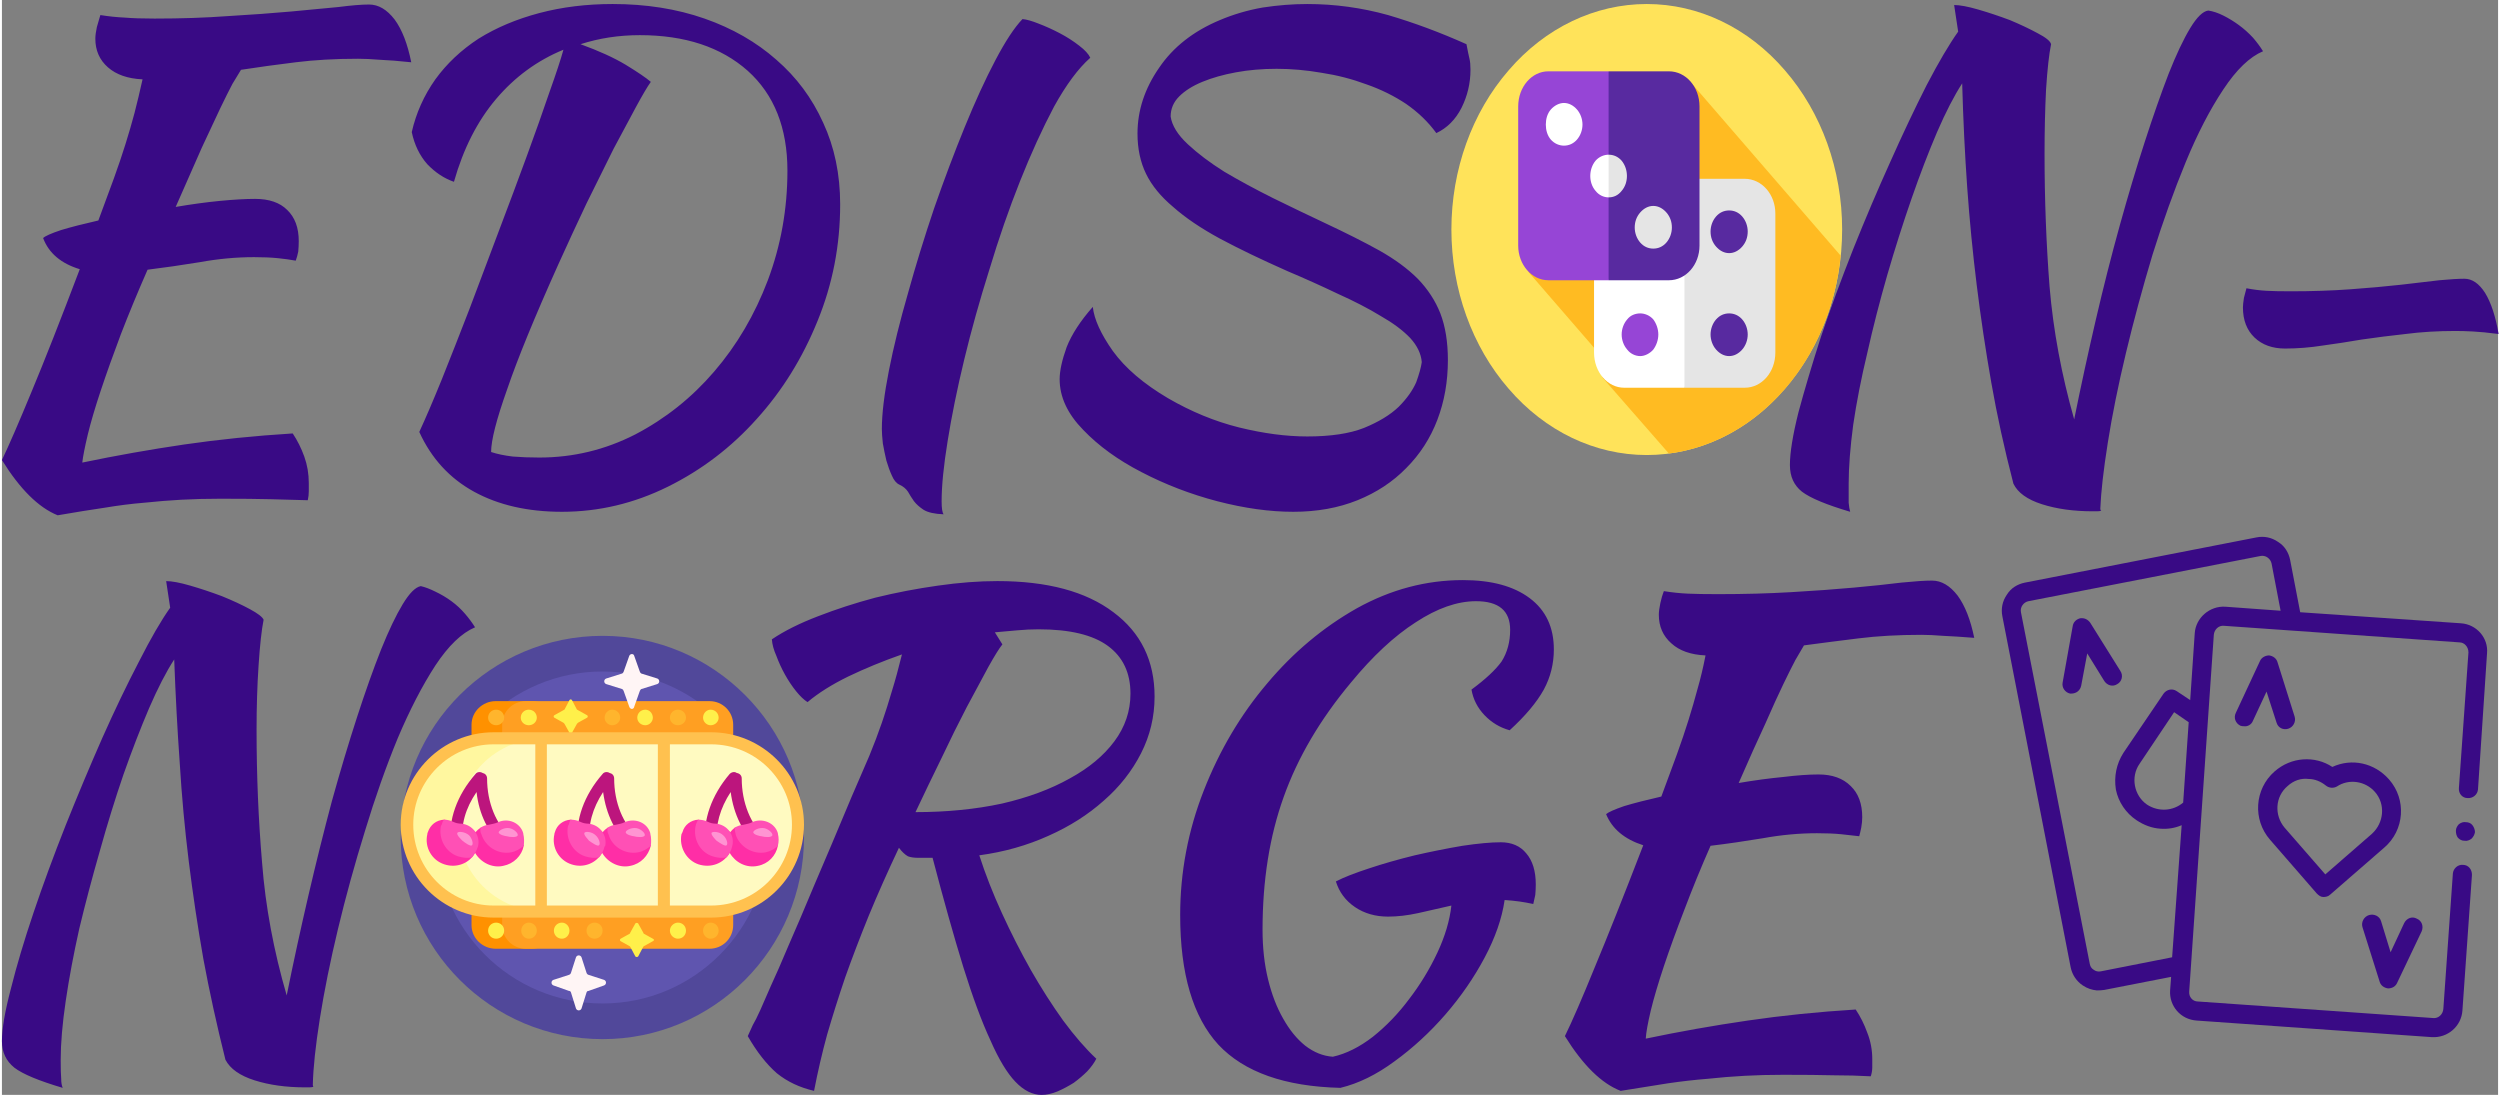 <svg version="1.2" xmlns="http://www.w3.org/2000/svg" viewBox="0 0 497 218" width="137" height="60">
	<rect x="0" y="0" width="497" height="218" fill="#808080" stroke="none"/>
	<title>svgexport-5 - 2023-11-07T152526</title>
	<style>
		.s0 { fill: #390a85 } 
		.s1 { fill: #ffe35a } 
		.s2 { fill: #ffbb22 } 
		.s3 { fill: #ffffff } 
		.s4 { fill: #e5e5e5 } 
		.s5 { fill: #582aa0 } 
		.s6 { fill: #9645d6 } 
		.s7 { fill: #51489a } 
		.s8 { fill: #5f55af } 
		.s9 { fill: #ff9100 } 
		.s10 { fill: #ff9f22 } 
		.s11 { fill: #ffb52d } 
		.s12 { fill: #fff04a } 
		.s13 { fill: #fff79f } 
		.s14 { fill: #fffac1 } 
		.s15 { fill: #ffc14f } 
		.s16 { fill: #bc157d } 
		.s17 { fill: #ff2ea6 } 
		.s18 { fill: #ff50b5 } 
		.s19 { fill: #ff94d2 } 
		.s20 { fill: #fff5f5 } 
	</style>
	<path id="Layer" fill-rule="evenodd" class="s0" d="m50.4 39.6q4.2 0 6.4 2.2 2.3 2.2 2.3 6.2 0 1-0.1 2.1-0.2 1-0.5 1.8-1.6-0.3-3.6-0.5-2-0.2-4.7-0.2-5.3 0-10.8 1-5.5 0.9-10.4 1.5-2.9 6.6-5.3 12.8-2.3 6.1-4 11.2-1.7 5.1-2.6 8.8-0.9 3.8-1.1 5.6 10.1-2.1 20.3-3.6 10.3-1.5 21.6-2.2 1.4 2.1 2.3 4.6 0.9 2.5 0.9 5.3 0 0.8 0 1.6 0 0.9-0.2 1.8-3.5-0.1-7.3-0.2-3.9-0.1-10.1-0.1-4.1 0-7.8 0.2-3.6 0.2-7.4 0.6-3.7 0.3-7.9 1-4.1 0.6-9.3 1.5-5.7-2.3-11.1-11 2.1-4.4 5.9-13.6 3.8-9.1 9.6-24.4-5.6-1.7-7.3-6.2 0.6-0.6 3.6-1.6 3-0.9 7.4-1.9 1.8-4.8 3.1-8.4 1.3-3.6 2.3-6.8 1-3.2 1.8-6.2 0.8-3.1 1.6-6.7-4.4-0.2-6.9-2.4-2.5-2.2-2.5-5.7 0-0.9 0.3-2.3 0.4-1.4 0.7-2.4 2.5 0.4 4.8 0.5 2.3 0.2 6 0.2 7.9 0 14.7-0.5 6.8-0.4 12.4-0.9 5.5-0.5 9.5-0.9 3.9-0.5 6.1-0.5 2.8 0 5.1 3 2.2 3 3.3 8.5-3.8-0.4-6.3-0.5-2.4-0.2-4.3-0.2-6.8 0-12.4 0.7-5.7 0.7-10.9 1.5-0.7 1.1-1.7 2.8-0.9 1.7-2.4 4.8-1.5 3.2-3.7 7.9-2.1 4.7-5.2 11.8 4.7-0.8 8.8-1.2 4.2-0.4 7-0.4zm32.7 46.4q1.9-4.1 4.5-10.5 2.6-6.5 5.5-14 2.8-7.5 5.8-15.4 3-7.9 5.6-15 2.6-7.1 4.5-12.7 2-5.6 2.8-8.5-7.8 3.2-13.4 9.8-5.6 6.6-8.4 16.5-2.9-1-5.3-3.5-2.3-2.6-3.1-6.4 1.3-5.7 4.7-10.5 3.4-4.7 8.6-8.1 5.3-3.3 12.1-5.1 6.8-1.8 14.6-1.8 10 0 18.3 2.9 8.3 2.9 14.3 8.2 6 5.2 9.3 12.5 3.4 7.3 3.4 16.3 0 12.2-4.5 23.2-4.5 11.1-12.1 19.5-7.6 8.5-17.7 13.5-10.1 5-21.1 5-10.2 0-17.5-4-7.3-4-10.9-11.9zm43.9-79q-6.2 0-11.8 1.8 5.5 2 9 4.1 3.6 2.2 5 3.4-1 1.4-2.9 4.9-1.9 3.5-4.5 8.4-2.5 5-5.4 10.9-2.8 5.9-5.6 12.1-7.1 15.8-10.2 24.9-3.2 9-3.2 12.5 1.8 0.6 4.3 0.9 2.4 0.2 5.3 0.2 10.1 0 19.1-4.6 9-4.7 15.7-12.5 6.8-7.9 10.7-18.2 3.9-10.4 3.9-21.8 0-12.8-7.9-19.9-8-7.1-21.5-7.1zm48.2 78.4q0-4.5 1.4-11.6 1.4-7.1 3.8-15.4 2.3-8.3 5.2-16.9 3-8.6 6.1-16.2 3.1-7.6 6.1-13.3 3-5.7 5.4-8.2 1.2 0.1 3.2 0.9 2.1 0.8 4.2 1.9 2.1 1.1 3.9 2.5 1.7 1.3 2.2 2.4-3.6 3.2-7.2 9.7-3.5 6.6-6.8 14.9-3.3 8.3-6.1 17.6-2.9 9.2-5 17.9-2.1 8.7-3.3 16.2-1.2 7.4-1.2 12 0 2.1 0.4 2.6-2.7-0.1-4-0.9-1.2-0.8-1.9-1.7-0.7-1-1.2-1.9-0.6-0.9-1.7-1.4-0.9-0.4-1.5-1.8-0.6-1.3-1.1-3-0.4-1.7-0.7-3.4-0.2-1.8-0.2-2.9zm116.4-76.6q0.4 2.1 0.6 2.9 0.2 0.8 0.2 2.2 0 4-1.8 7.6-1.8 3.5-5 5-2.4-3.3-6-5.8-3.6-2.4-7.9-3.9-4.3-1.6-8.9-2.3-4.6-0.8-9-0.8-4.3 0-8.1 0.7-3.8 0.7-6.7 1.9-2.9 1.2-4.6 2.9-1.7 1.7-1.7 4 0.4 2.7 3.4 5.5 3 2.8 7.3 5.5 4.4 2.6 9.6 5.2 5.3 2.6 10.4 5 6.4 3 10.9 5.5 4.6 2.6 7.6 5.6 3 3.1 4.5 6.9 1.5 3.9 1.5 9.3 0 6.4-2.1 11.9-2.1 5.5-6.2 9.6-4 4.1-9.7 6.4-5.7 2.3-12.8 2.3-7 0-15.1-2.1-8-2.1-15.1-5.8-7-3.6-11.6-8.4-4.7-4.8-4.7-10.1 0-2.5 1.4-6.4 1.5-3.8 5.2-8 0.4 3.7 4 8.8 3.7 5.1 11 9.4 6.9 4 14.1 5.8 7.3 1.8 13.6 1.8 7 0 11.3-1.7 4.4-1.8 6.9-4.2 2.4-2.4 3.5-4.9 0.9-2.5 1.1-4-0.2-2.5-2.3-4.8-2.2-2.3-5.9-4.4-3.6-2.2-8.5-4.4-4.8-2.3-10-4.5-7.9-3.5-13.5-6.5-5.7-3.1-9.3-6.3-3.7-3.1-5.4-6.6-1.7-3.5-1.7-8 0-6.9 4.3-13.1 4.2-6.2 12.1-9.5 4-1.7 8.5-2.5 4.6-0.7 8.9-0.7 8.2 0 16.1 2.2 7.8 2.3 15.6 5.8zm76.4 93.1q-7.1-2.1-9.6-4-2.4-1.9-2.4-5.3 0-3.7 1.7-10.5 1.8-6.7 4.5-15.1 2.8-8.3 6.4-17.4 3.6-9 7.4-17.4 3.7-8.3 7.2-15.2 3.6-6.9 6.3-10.7l-0.8-5.3q1.7 0 4.8 0.9 3.1 0.9 6.3 2.1 3.1 1.3 5.5 2.6 2.5 1.3 2.7 2.2-0.6 2.9-1 9-0.3 6-0.3 12.8 0 13.6 1 26.5 1.1 13 4.9 26.4 2-9.9 4.3-19.8 2.3-9.9 4.8-18.9 2.5-9 5-16.7 2.5-7.7 4.7-13.4 2.3-5.8 4.3-9.1 2-3.3 3.6-3.5 1.4 0.2 3 1 1.6 0.8 3.1 1.9 1.5 1.1 2.8 2.5 1.2 1.4 2 2.7-4 1.7-7.9 7.6-4 6-7.5 14.5-3.5 8.5-6.6 18.4-3 10-5.3 19.6-2.3 9.6-3.6 17.8-1.3 8.2-1.5 13.2 0 0.3 0.2 0.4-0.4 0.1-0.9 0.1-0.4 0-0.8 0-5.7 0-10.1-1.4-4.4-1.4-5.7-4.1-2.7-10.4-4.4-20.1-1.7-9.7-2.9-19.4-1.2-9.7-1.9-19.5-0.7-9.9-1-20.7-2.4 3.7-5 9.7-2.6 6.1-5.1 13.3-2.5 7.2-4.8 15.1-2.3 8-4 15.6-1.8 7.5-2.8 14.3-0.9 6.8-0.9 11.7 0 2.7 0 3.8 0.1 1.1 0.3 1.8zm86.6-32.5q-3.8 0-6.1-2.2-2.3-2.2-2.3-6 0-0.6 0.2-1.9 0.3-1.2 0.5-1.9 2.1 0.4 4 0.5 1.8 0.1 4.8 0.1 6.4 0 11.9-0.4 5.5-0.4 10-0.9 4.5-0.5 7.7-0.9 3.2-0.3 5-0.3 2.3 0 4.1 2.8 1.8 2.9 2.7 8.2-3.1-0.4-5.1-0.5-2-0.1-3.5-0.1-5.3 0-9.9 0.6-4.6 0.5-8.7 1.1-4.1 0.7-7.8 1.2-3.8 0.6-7.5 0.6z"/>
	<path id="Layer" fill-rule="evenodd" class="s0" d="m12.1 216.6q-7.1-2.1-9.6-4-2.5-2-2.5-5.3 0-3.7 1.8-10.5 1.7-6.8 4.5-15.1 2.8-8.3 6.4-17.4 3.6-9 7.3-17.4 3.7-8.3 7.3-15.2 3.5-6.9 6.2-10.7l-0.8-5.3q1.7 0 4.8 0.9 3.1 0.9 6.3 2.1 3.2 1.3 5.6 2.6 2.4 1.3 2.7 2.1-0.6 3-1 9.1-0.4 6-0.4 12.8 0 13.6 1.1 26.5 1 13 4.9 26.4 2-9.9 4.3-19.8 2.3-9.9 4.7-18.9 2.5-9 5-16.7 2.5-7.7 4.8-13.5 2.3-5.7 4.3-9 2-3.3 3.6-3.6 1.3 0.3 2.9 1.1 1.7 0.8 3.2 1.9 1.5 1.1 2.7 2.5 1.2 1.4 2 2.7-4 1.7-7.9 7.6-3.9 6-7.5 14.5-3.5 8.5-6.5 18.4-3.1 10-5.4 19.6-2.3 9.6-3.6 17.8-1.3 8.2-1.4 13.2 0 0.2 0.1 0.4-0.4 0.1-0.8 0.1-0.4 0-0.8 0-5.7 0-10.1-1.4-4.4-1.4-5.8-4.1-2.6-10.4-4.4-20.1-1.7-9.7-2.9-19.4-1.2-9.7-1.8-19.6-0.7-9.8-1.1-20.6-2.4 3.7-5 9.7-2.6 6.1-5.1 13.2-2.5 7.3-4.7 15.2-2.3 8-4.1 15.5-1.7 7.6-2.7 14.4-1 6.8-1 11.7 0 2.7 0.1 3.8 0 1.1 0.3 1.8zm217.4-77.9q0 6-2.7 11.3-2.7 5.3-7.4 9.4-4.7 4.2-11 7-6.4 2.9-13.8 3.9 1.8 5.6 4.5 11.5 2.7 5.9 5.8 11.4 3.1 5.4 6.4 10 3.4 4.6 6.6 7.6-0.6 1.2-1.8 2.5-1.2 1.2-2.7 2.3-1.6 1-3.2 1.7-1.7 0.7-3.2 0.7-2.7 0-5.2-2.6-2.5-2.6-5-8.3-2.6-5.6-5.4-14.6-2.8-9.1-6.1-21.7-1.4 0-2.8 0-1.3 0-2.1-0.3-0.9-0.5-1.8-1.7-3.4 7.2-6 13.5-2.6 6.4-4.7 12.3-2 5.9-3.6 11.4-1.5 5.5-2.6 11.2-4.3-1-7.4-3.5-3.1-2.7-5.8-7.4 0.5-1.1 1-2.2 0.6-1 1.5-3 0.8-1.9 2.1-4.8 1.4-3 3.5-8 2.2-5 5.2-12.2 3.1-7.2 7.4-17.5 2-4.6 3.5-8.1 1.4-3.4 2.5-6.6 1.1-3.2 2-6.3 1-3.2 2-7.3-5.7 2-10.7 4.4-4.9 2.4-8.1 5.1-1.1-0.7-2.3-2.2-1.2-1.5-2.2-3.3-1-1.8-1.7-3.7-0.8-1.8-0.9-3.3 3.7-2.5 9.2-4.6 5.4-2.1 11.4-3.7 6.1-1.5 12.5-2.4 6.3-0.9 11.8-0.9 14.9 0 23.1 6.2 8.2 6.1 8.2 16.8zm-31.8-12.8l1.5 2.4q-0.9 1.1-2.8 4.5-1.8 3.3-4.3 8-2.4 4.6-5 10.1-2.7 5.5-5.2 10.8 9.3 0 17.2-1.7 7.8-1.8 13.5-5 5.7-3.1 8.9-7.4 3.2-4.3 3.2-9.5 0-6.2-4.5-9.5-4.5-3.3-13.8-3.3-2.1 0-4.2 0.2-2.2 0.2-4.5 0.4zm100.7 41.8q3.3 0 5.1 2.2 1.9 2.2 1.9 6.2 0 1-0.1 2.1-0.2 1-0.4 1.8-2.6-0.6-5.7-0.8-0.8 5.5-4 11.5-3.2 6-7.8 11.3-4.6 5.3-10.1 9.3-5.4 4-10.8 5.3-16.6-0.4-24.3-8.6-7.6-8.3-7.6-25.8 0-12.8 4.7-24.8 4.7-12 12.6-21.3 7.8-9.3 17.9-15 10.1-5.6 21.1-5.6 8.5 0 13.3 3.6 4.8 3.6 4.8 10.2 0 4.3-2 8-2.1 3.8-6.8 8.1-2.9-0.8-5-3-2.1-2.2-2.6-5.1 4.2-3.1 6-5.6 1.7-2.7 1.7-6.3 0-5.7-6.8-5.7-5.6 0-12 4.2-6.4 4.1-12.9 12-9.2 11-13.4 22.8-4.2 11.7-4.2 26.4 0 5.4 1.1 9.9 1.1 4.5 3 7.8 1.9 3.4 4.4 5.4 2.6 2 5.5 2.2 4-0.9 8-4 4-3.2 7.2-7.5 3.3-4.3 5.6-9.2 2.3-4.9 2.8-9.4-3.5 0.8-6.6 1.5-3.2 0.7-6 0.7-3.8 0-6.6-1.9-2.8-1.9-3.8-5.1 2.3-1.2 6.6-2.6 4.2-1.4 9.1-2.6 4.8-1.1 9.5-1.9 4.7-0.7 7.6-0.7zm63.3-13.5q4.1 0 6.4 2.3 2.3 2.2 2.3 6.2 0 1-0.2 2.1-0.2 1-0.4 1.7-1.6-0.2-3.6-0.4-2-0.2-4.8-0.2-5.3 0-10.8 1-5.4 0.9-10.4 1.5-2.9 6.6-5.2 12.7-2.4 6.2-4.1 11.3-1.7 5.1-2.6 8.8-0.9 3.8-1 5.6 10-2.1 20.3-3.6 10.2-1.5 21.5-2.2 1.4 2.1 2.3 4.6 1 2.5 1 5.3 0 0.8 0 1.6 0 0.9-0.3 1.8-3.5-0.2-7.3-0.2-3.9-0.1-10.1-0.1-4.1 0-7.7 0.2-3.7 0.2-7.4 0.6-3.8 0.3-7.9 0.9-4.2 0.7-9.4 1.5-5.7-2.2-11.1-10.9 2.2-4.5 5.9-13.6 3.8-9.1 9.7-24.4-5.6-1.8-7.4-6.2 0.7-0.6 3.6-1.6 3-0.9 7.4-1.9 1.8-4.8 3.1-8.4 1.3-3.6 2.3-6.8 1-3.2 1.8-6.2 0.9-3.1 1.6-6.7-4.4-0.2-6.8-2.4-2.5-2.2-2.5-5.7 0-0.9 0.3-2.3 0.3-1.4 0.7-2.4 2.5 0.4 4.8 0.5 2.2 0.1 6 0.1 7.8 0 14.6-0.4 6.9-0.4 12.4-0.9 5.5-0.5 9.5-1 4-0.4 6.1-0.4 2.8 0 5.1 3 2.2 3 3.3 8.4-3.8-0.3-6.2-0.4-2.5-0.2-4.3-0.2-6.9 0-12.5 0.7-5.7 0.7-10.9 1.4-0.7 1.2-1.7 2.9-0.9 1.7-2.4 4.8-1.5 3.1-3.6 7.9-2.2 4.7-5.3 11.8 4.7-0.8 8.9-1.2 4.1-0.5 7-0.5z"/>
	<g id="Layer">
		<path id="XMLID_33_" class="s1" d="m288.6 45.7c0 11.9 4.1 23.3 11.4 31.7 7.3 8.5 17.2 13.2 27.5 13.2 10.3 0 20.2-4.7 27.5-13.2 7.3-8.4 11.4-19.8 11.4-31.7 0-11.9-4.1-23.3-11.4-31.7-7.3-8.5-17.2-13.2-27.5-13.2-10.3 0-20.2 4.7-27.5 13.2-7.3 8.4-11.4 19.8-11.4 31.7z"/>
		<path id="Layer" class="s2" d="m366.1 50.9l-29.4-34-32.8 37.2 14.8 17.1v4l13.2 15.1c17.9-2.3 32.2-18.7 34.2-39.4z"/>
		<path id="Layer" class="s3" d="m323 35.6c-3.3 0-6 3.1-6 6.9v27.7c0 3.9 2.7 7 6 7h12l9.5-21.4-9.5-20.2z"/>
		<path id="Layer" class="s4" d="m347 35.6h-12v41.6h12c3.4 0 6.1-3.1 6.1-7v-27.7c0-3.8-2.7-6.9-6.1-6.9z"/>
		<path id="Layer" class="s5" d="m340.2 66.6c0 1.1 0.4 2.2 1.1 3 0.7 0.8 1.6 1.3 2.6 1.3 1 0 1.9-0.5 2.6-1.3 0.7-0.8 1.1-1.9 1.1-3 0-1.1-0.4-2.2-1.1-3-0.7-0.8-1.6-1.2-2.6-1.2-1 0-1.9 0.4-2.6 1.2-0.7 0.8-1.1 1.9-1.1 3z"/>
		<path id="Layer" class="s6" d="m322.5 46.1c0 1.2 0.4 2.2 1.1 3 0.6 0.8 1.6 1.3 2.6 1.3 0.9 0 1.9-0.5 2.6-1.3 0.6-0.8 1-1.8 1-3 0-1.1-0.4-2.2-1-3-0.7-0.8-1.7-1.2-2.6-1.2-1 0-2 0.4-2.6 1.2-0.7 0.8-1.1 1.9-1.1 3z"/>
		<path id="Layer" class="s6" d="m322.5 66.6c0 1.1 0.4 2.2 1.1 3 0.6 0.8 1.6 1.3 2.6 1.3 0.9 0 1.9-0.5 2.6-1.3 0.6-0.8 1-1.9 1-3 0-1.1-0.4-2.2-1-3-0.7-0.8-1.7-1.2-2.6-1.2-1 0-2 0.4-2.6 1.2-0.7 0.8-1.1 1.9-1.1 3z"/>
		<path id="Layer" class="s5" d="m340.2 46.1c0 1.2 0.4 2.2 1.1 3 0.7 0.8 1.6 1.3 2.6 1.3 1 0 1.9-0.5 2.6-1.3 0.7-0.8 1.1-1.8 1.1-3 0-1.1-0.4-2.2-1.1-3-0.7-0.8-1.6-1.2-2.6-1.2-1 0-1.9 0.4-2.6 1.2-0.7 0.8-1.1 1.9-1.1 3z"/>
		<path id="Layer" class="s6" d="m307.9 14.2c-3.3 0-6 3.1-6 7v27.7c0 3.8 2.7 6.9 6 6.9h12l11.1-20.8-11.1-20.8z"/>
		<path id="Layer" class="s5" d="m331.9 14.2h-12v41.6h12c3.4 0 6.1-3.1 6.1-6.9v-27.7c0-3.9-2.7-7-6.1-7z"/>
		<path id="Layer" class="s4" d="m325.1 45.3c0 1.1 0.4 2.2 1.1 3 0.7 0.8 1.6 1.2 2.6 1.2 1 0 1.9-0.4 2.6-1.2 0.7-0.8 1.1-1.9 1.1-3 0-1.2-0.4-2.2-1.1-3-0.7-0.8-1.6-1.3-2.6-1.3-1 0-1.9 0.5-2.6 1.3-0.7 0.8-1.1 1.8-1.1 3z"/>
		<path id="Layer" class="s3" d="m307.4 24.8c0 1.1 0.3 2.2 1 3 0.7 0.8 1.7 1.2 2.6 1.2 1 0 1.9-0.4 2.6-1.2 0.7-0.8 1.1-1.9 1.1-3 0-1.1-0.4-2.2-1.1-3-0.7-0.8-1.6-1.3-2.6-1.3-0.9 0-1.9 0.5-2.6 1.3-0.7 0.8-1 1.9-1 3z"/>
		<path id="Layer" class="s3" d="m317.3 32c-1.4 1.7-1.4 4.4 0 6 0.7 0.9 1.7 1.3 2.6 1.3l2.2-4.3-2.2-4.2c-0.9 0-1.9 0.4-2.6 1.2z"/>
		<path id="Layer" class="s4" d="m322.5 32c-0.7-0.8-1.6-1.2-2.6-1.2v8.5c1 0 1.9-0.4 2.6-1.3 1.4-1.6 1.4-4.3 0-6z"/>
	</g>
	<g id="Layer">
		<path id="Layer" class="s7" d="m159.7 166.7c0 22.2-18 40.2-40.1 40.2-22.2 0-40.2-18-40.2-40.2 0-22.1 18-40.1 40.2-40.1 22.1 0 40.1 18 40.1 40.1z"/>
		<path id="Layer" class="s8" d="m152.6 166.7c0 18.3-14.8 33.1-33 33.1-18.3 0-33.1-14.8-33.1-33.1 0-18.2 14.8-33 33.1-33 18.2 0 33 14.8 33 33z"/>
		<path id="Layer" class="s9" d="m105.5 188.9h-7.2c-2.6 0-4.8-2.1-4.8-4.7v-39.9c0-2.6 2.2-4.7 4.8-4.7h7.2c2.6 0 4.7 2.1 4.7 4.7v39.9c0 2.6-2.1 4.7-4.7 4.7z"/>
		<path id="Layer" class="s10" d="m140.9 188.9h-36.6c-2.6 0-4.7-2.1-4.7-4.7v-39.9c0-2.6 2.1-4.7 4.7-4.7h36.6c2.6 0 4.7 2.1 4.7 4.7v39.9c0 2.6-2.1 4.7-4.7 4.7z"/>
		<path id="Layer" fill-rule="evenodd" class="s11" d="m100 142.9c0 0.8-0.7 1.5-1.6 1.5-0.9 0-1.6-0.7-1.6-1.5 0-0.9 0.7-1.6 1.6-1.6 0.9 0 1.6 0.7 1.6 1.6zm23.1 0c0 0.8-0.7 1.5-1.6 1.5-0.8 0-1.5-0.7-1.5-1.5 0-0.9 0.7-1.6 1.5-1.6 0.9 0 1.6 0.7 1.6 1.6zm13.1 0c0 0.8-0.7 1.5-1.6 1.5-0.9 0-1.6-0.7-1.6-1.5 0-0.9 0.7-1.6 1.6-1.6 0.9 0 1.6 0.7 1.6 1.6zm3.4 42.4c0-0.9 0.7-1.6 1.5-1.6 0.9 0 1.6 0.7 1.6 1.6 0 0.9-0.7 1.6-1.6 1.6-0.8 0-1.5-0.7-1.5-1.6zm-23.2 0c0-0.9 0.7-1.6 1.6-1.6 0.9 0 1.6 0.7 1.6 1.6 0 0.9-0.7 1.6-1.6 1.6-0.9 0-1.6-0.7-1.6-1.6zm-13 0c0-0.9 0.7-1.6 1.5-1.6 0.9 0 1.6 0.7 1.6 1.6 0 0.9-0.7 1.6-1.6 1.6-0.8 0-1.5-0.7-1.5-1.6z"/>
		<path id="Layer" fill-rule="evenodd" class="s12" d="m113.5 139.4l1 1.9q0.1 0 0.2 0.1l1.8 1c0.2 0.1 0.2 0.4 0 0.5l-1.8 1q-0.1 0.1-0.2 0.2l-1 1.8c-0.1 0.2-0.4 0.2-0.5 0l-1-1.8q-0.1-0.1-0.2-0.2l-1.8-1c-0.2-0.1-0.2-0.4 0-0.5l1.8-1q0.1-0.1 0.2-0.1l1-1.9c0.1-0.2 0.4-0.2 0.5 0zm13.2 44.5l1 1.8q0 0.1 0.1 0.2l1.8 1c0.3 0.1 0.3 0.4 0 0.5l-1.8 1q-0.1 0.1-0.1 0.1l-1 1.9c-0.1 0.2-0.5 0.2-0.6 0l-1-1.9q0 0-0.1-0.1l-1.8-1c-0.2-0.1-0.2-0.4 0-0.5l1.8-1q0.1-0.1 0.1-0.2l1-1.8c0.1-0.2 0.5-0.2 0.6 0zm-20.2-41c0 0.8-0.7 1.5-1.6 1.5-0.9 0-1.6-0.7-1.6-1.5 0-0.9 0.7-1.6 1.6-1.6 0.9 0 1.6 0.7 1.6 1.6zm23.1 0c0 0.8-0.7 1.5-1.5 1.5-0.9 0-1.6-0.7-1.6-1.5 0-0.9 0.7-1.6 1.6-1.6 0.8 0 1.5 0.7 1.5 1.6zm13.1 0c0 0.8-0.7 1.5-1.6 1.5-0.8 0-1.5-0.7-1.5-1.5 0-0.9 0.7-1.6 1.5-1.6 0.9 0 1.6 0.7 1.6 1.6zm-9.7 42.4c0-0.9 0.8-1.6 1.6-1.6 0.9 0 1.6 0.7 1.6 1.6 0 0.9-0.7 1.6-1.6 1.6-0.8 0-1.6-0.7-1.6-1.6zm-23.1 0c0-0.9 0.7-1.6 1.6-1.6 0.8 0 1.5 0.7 1.5 1.6 0 0.9-0.7 1.6-1.5 1.6-0.9 0-1.6-0.7-1.6-1.6zm-13.1 0c0-0.9 0.7-1.6 1.6-1.6 0.9 0 1.6 0.7 1.6 1.6 0 0.9-0.7 1.6-1.6 1.6-0.9 0-1.6-0.7-1.6-1.6z"/>
		<path id="Layer" class="s13" d="m105.4 181.5h-7.8c-9.5 0-17.2-7.7-17.2-17.3 0-9.5 7.7-17.2 17.2-17.2h7.8c9.5 0 17.2 7.7 17.2 17.2 0 9.6-7.7 17.3-17.2 17.3z"/>
		<path id="Layer" class="s14" d="m141.5 181.5h-33.5c-9.6 0-17.3-7.7-17.3-17.3 0-9.5 7.7-17.2 17.3-17.2h33.5c9.5 0 17.3 7.7 17.3 17.2 0 9.6-7.8 17.3-17.3 17.3z"/>
		<path id="Layer" fill-rule="evenodd" class="s15" d="m159.7 164.2c0 10.2-8.3 18.5-18.5 18.5h-43.3c-10.2 0-18.5-8.3-18.5-18.5 0-10.1 8.3-18.4 18.5-18.4h43.3c10.2 0 18.5 8.3 18.5 18.4zm-51.2-16v32.1h22.1v-32.1zm-10.6 32.1h8.3v-32.1h-8.3c-8.8 0-16 7.2-16 16 0 8.9 7.2 16.1 16 16.1zm59.4-16.1c0-8.8-7.2-16-16.1-16h-8.2v32.1h8.2c8.9 0 16.1-7.2 16.1-16.1z"/>
		<path id="Layer" fill-rule="evenodd" class="s16" d="m101.4 168.3c-0.2 0.3-0.6 0.4-0.9 0.4q-0.4 0-0.7-0.3c-2.9-2.4-4.8-6.2-5.3-10.7-2.2 3.2-3.2 6.7-2.7 9.8 0.1 0.6-0.4 1.2-1 1.3q-0.1 0-0.2 0c-0.6 0-1.1-0.4-1.2-1-0.6-4.4 1.2-9.5 4.9-13.7 0.3-0.4 0.9-0.5 1.4-0.2 0.5 0.1 0.9 0.5 0.9 1.1 0 4.8 1.8 9.2 4.7 11.6 0.5 0.5 0.5 1.2 0.1 1.7zm25.3 0c-0.2 0.3-0.6 0.4-0.9 0.4q-0.4 0-0.8-0.3c-2.8-2.4-4.7-6.2-5.3-10.7-2.1 3.2-3.1 6.7-2.6 9.8 0 0.6-0.4 1.2-1 1.3q-0.1 0-0.2 0c-0.6 0-1.1-0.4-1.2-1-0.6-4.4 1.2-9.5 4.9-13.7 0.3-0.4 0.9-0.5 1.4-0.2 0.5 0.1 0.9 0.5 0.9 1.1 0 4.8 1.8 9.2 4.7 11.6 0.5 0.5 0.5 1.2 0.1 1.7zm25.4 0c-0.3 0.3-0.6 0.4-0.9 0.4q-0.4 0-0.8-0.3c-2.8-2.4-4.7-6.2-5.3-10.7-2.1 3.2-3.1 6.7-2.7 9.8 0.1 0.6-0.3 1.2-1 1.3q-0.1 0-0.1 0c-0.6 0-1.1-0.4-1.2-1-0.6-4.4 1.2-9.5 4.8-13.7 0.4-0.4 1-0.5 1.4-0.2 0.6 0.1 1 0.5 1 1.1 0 4.8 1.8 9.2 4.6 11.6 0.5 0.5 0.6 1.2 0.2 1.7z"/>
		<path id="Layer" fill-rule="evenodd" class="s17" d="m103.9 168.4c-0.4 2-2 3.6-4.1 4-2.2 0.5-4.5-0.7-5.6-2.6-1.1 2.1-3.7 3.1-6.1 2.3-2.5-0.8-4-3.4-3.4-6q0-0.2 0.1-0.4c0.5-1.5 1.7-2.4 3.2-2.5 0.6 0 1.2 0.6 1.8 0.9 0.2 0.1 3.9 0.7 4.5 1.6q0.4-0.5 1-0.9c0.5-0.4 3.8 2.3 4.5 2.2 0.3 0 4.2 0.6 4.1 1.4zm25.3 0c-0.5 2-2 3.6-4.1 4-2.2 0.5-4.5-0.7-5.6-2.6-1.2 2.1-3.7 3.1-6.1 2.3-2.5-0.8-4-3.4-3.4-6q0-0.2 0.1-0.4c0.4-1.5 1.7-2.4 3.1-2.5 0.7 0 1.1 0.9 1.7 1.1 0.3 0.2 4.1 0.5 4.7 1.4q0.4-0.5 1-0.9c0.5-0.4 8.7 2.8 8.6 3.6zm25.3 0c-0.4 2-1.9 3.6-4 4-2.3 0.5-4.5-0.7-5.6-2.6-1.2 2.1-3.7 3.1-6.2 2.3-2.4-0.8-3.9-3.4-3.4-6q0.1-0.2 0.2-0.4c0.4-1.5 1.7-2.4 3.1-2.5 0.6 0 1.5 1.1 2.1 1.4 0.3 0.1 3.7 0.2 4.3 1.1q0.4-0.5 0.9-0.9c0.5-0.4 8.8 2.8 8.6 3.6z"/>
		<path id="Layer" fill-rule="evenodd" class="s18" d="m103.8 166c0.2 0.8 0.2 1.6 0.1 2.4-0.7 0.6-1.5 1.1-2.5 1.3-2.6 0.5-5.1-1.1-5.9-3.5q-0.1-0.3-0.2-0.5-0.1-0.5 0-0.9 0.7-0.5 1.7-0.6 0.5-0.1 0.9-0.2 0.5-0.1 0.9-0.3c2-0.9 4.4 0.1 5 2.2q0 0.1 0 0.1zm-9 2.5q0 0 0 0c-0.3 0.9-0.7 1.6-1.2 2.2-0.9 0.2-1.8 0.1-2.8-0.2-2.4-0.8-3.9-3.4-3.4-6q0.1-0.2 0.2-0.4 0.1-0.5 0.4-0.9 0.9 0 1.8 0.4 0.4 0.2 0.8 0.3 0.5 0.1 0.9 0.1c2.2 0.2 3.8 2.3 3.3 4.5zm34.3-2.5c0.2 0.8 0.2 1.6 0.1 2.4-0.7 0.6-1.5 1.1-2.5 1.3-2.6 0.5-5.2-1.1-5.9-3.5q-0.1-0.3-0.2-0.5-0.1-0.5 0-0.9 0.7-0.5 1.7-0.6 0.5-0.1 0.9-0.2 0.4-0.1 0.8-0.3c2.1-0.9 4.5 0.1 5.1 2.2q0 0.1 0 0.1zm-9 2.5q0 0-0.1 0c-0.2 0.9-0.6 1.6-1.1 2.2-0.9 0.2-1.8 0.1-2.8-0.2-2.4-0.8-3.9-3.4-3.4-6q0.1-0.2 0.2-0.4 0.1-0.5 0.3-0.9 1 0 1.9 0.4 0.4 0.2 0.8 0.3 0.5 0.1 0.9 0.1c2.2 0.2 3.8 2.3 3.3 4.5zm34.4-0.1c-0.6 0.6-1.5 1.1-2.4 1.3-2.6 0.5-5.2-1.1-6-3.5q0-0.3-0.1-0.5-0.1-0.5-0.1-0.9 0.8-0.5 1.8-0.6 0.4-0.1 0.9-0.2 0.4-0.1 0.8-0.3c2-0.9 4.5 0.1 5.1 2.2q0 0.1 0 0.1c0.2 0.8 0.2 1.6 0 2.4zm-9.1 0.1q0 0 0 0c-0.2 0.9-0.6 1.6-1.1 2.2-0.9 0.2-1.9 0.1-2.8-0.2-2.5-0.8-3.9-3.4-3.4-6q0.1-0.2 0.1-0.4 0.2-0.5 0.4-0.9 1 0 1.9 0.4 0.4 0.2 0.8 0.3 0.4 0.1 0.9 0.1c2.2 0.2 3.8 2.3 3.2 4.5z"/>
		<path id="Layer" fill-rule="evenodd" class="s19" d="m100.5 166.5c0.7 0.2 2.1 0.3 2.2-0.2 0.1-0.4-0.7-1.2-1.6-1.4-1-0.2-2.1 0.4-2.2 0.8 0 0.5 1.4 0.8 1.6 0.8zm-8.8 0.9c0.5 0.4 1.6 1.2 1.9 0.9 0.3-0.3 0-1.4-0.6-2-0.8-0.7-2.1-0.8-2.3-0.5-0.3 0.4 0.8 1.4 1 1.6zm34.1-0.9c0.7 0.2 2.1 0.3 2.2-0.2 0.1-0.4-0.7-1.2-1.6-1.4-1-0.2-2.2 0.4-2.2 0.8 0 0.5 1.4 0.8 1.6 0.8zm-8.9 0.9c0.6 0.4 1.7 1.2 2 0.9 0.3-0.3 0-1.4-0.7-2-0.7-0.7-2-0.8-2.2-0.5-0.3 0.4 0.8 1.4 0.9 1.6zm34.3-0.9c0.7 0.2 2.1 0.3 2.2-0.2 0.1-0.4-0.7-1.2-1.6-1.4-1-0.2-2.2 0.4-2.2 0.8 0 0.5 1.4 0.8 1.6 0.8zm-8.9 0.9c0.6 0.4 1.7 1.2 2 0.9 0.3-0.3 0-1.4-0.7-2-0.7-0.7-2-0.8-2.3-0.5-0.2 0.4 0.8 1.4 1 1.6z"/>
		<path id="Layer" fill-rule="evenodd" class="s20" d="m125.9 140.7l1.1-3.1q0.1-0.3 0.3-0.4l3.2-1c0.5-0.2 0.5-0.9 0-1.1l-3.2-1q-0.2-0.1-0.3-0.4l-1.1-3.1c-0.1-0.5-0.8-0.5-1 0l-1.1 3.1q-0.1 0.3-0.3 0.4l-3.2 1c-0.5 0.2-0.5 0.9 0 1.1l3.2 1q0.2 0.1 0.3 0.4l1.1 3.1c0.2 0.6 0.9 0.6 1 0zm-10.5 60.1l1-3.2q0.1-0.3 0.4-0.3l3.1-1.1c0.5-0.2 0.5-0.9 0-1.1l-3.1-1q-0.3-0.1-0.4-0.4l-1-3.1c-0.2-0.5-0.9-0.5-1.1 0l-1 3.1q-0.1 0.3-0.4 0.4l-3.1 1c-0.5 0.2-0.5 0.9 0 1.1l3.1 1.1q0.3 0 0.4 0.3l1 3.2c0.2 0.5 0.9 0.5 1.1 0z"/>
	</g>
	<g id="Layer">
		<path id="XMLID_1121_" class="s0" d="m415.8 124c-0.5-0.7-1.2-1-2-0.9-0.8 0.2-1.4 0.8-1.5 1.6l-2 11.2c-0.2 1 0.5 2 1.5 2.2q0.1 0 0.2 0c1 0 1.8-0.6 2-1.6l1.2-6.4 3.4 5.5c0.6 0.9 1.7 1.2 2.6 0.6 0.9-0.5 1.2-1.7 0.6-2.6z"/>
		<path id="XMLID_1254_" fill-rule="evenodd" class="s0" d="m494.8 130.1l-1.8 27.1c-0.1 1-1 1.8-2.1 1.7-1 0-1.8-0.9-1.7-2l1.9-27c0-1.1-0.8-2-1.8-2l-46.9-3.3c-1-0.1-1.9 0.7-2 1.8l-4.9 71c-0.1 1.1 0.7 2 1.7 2l46.9 3.3c1 0.1 1.9-0.7 2-1.8l1.9-27c0.1-1 1-1.8 2-1.7 1.1 0 1.8 0.9 1.8 2l-1.9 27c-0.2 3.1-2.9 5.5-6.1 5.3l-46.8-3.3c-3.2-0.2-5.5-2.9-5.3-6l0.2-2.7-13.3 2.6q-0.7 0.1-1.5 0.1c-1-0.1-1.9-0.4-2.8-1-1.2-0.8-2.1-2.1-2.4-3.6l-13.6-69.9c-0.3-1.5 0-3 0.9-4.3 0.8-1.3 2.1-2.1 3.6-2.4l46.1-9c1.5-0.3 3 0 4.3 0.9 1.3 0.8 2.1 2.1 2.4 3.6l2 10.4 32 2.2c3.1 0.2 5.5 2.9 5.2 6zm-52.1-9.3l11 0.8-1.8-9.4c-0.1-0.5-0.4-0.9-0.8-1.2-0.4-0.3-1-0.4-1.4-0.3l-46.2 9c-1 0.2-1.7 1.2-1.5 2.2l13.7 70c0.1 0.5 0.3 0.9 0.8 1.2 0.4 0.3 0.9 0.4 1.4 0.3l14.2-2.8 1.9-26.3c-1.4 0.6-2.8 0.8-4.2 0.7-1.7-0.1-3.3-0.7-4.8-1.7-2.1-1.4-3.6-3.6-4.1-6.1-0.4-2.6 0.1-5.1 1.5-7.3l8-11.8c0.6-0.8 1.7-1.1 2.6-0.5l2.7 1.8 0.9-13.3c0.2-3.1 3-5.5 6.1-5.3zm-7.3 23l-2.9-2-6.9 10.3c-1.8 2.6-1.1 6.3 1.5 8.1 2.3 1.5 5.2 1.3 7.2-0.4z"/>
		<path id="XMLID_1258_" class="s0" d="m455.2 145.1c1-0.3 1.6-1.4 1.3-2.4l-3.4-10.8c-0.2-0.8-0.9-1.3-1.7-1.4-0.7 0-1.5 0.4-1.8 1.1l-4.8 10.3c-0.5 1-0.1 2.1 0.9 2.6q0.3 0.1 0.7 0.1c0.7 0.1 1.5-0.3 1.8-1.1l2.7-5.8 2 6.2c0.3 1 1.3 1.5 2.3 1.2z"/>
		<path id="XMLID_1259_" class="s0" d="m473.4 195.4c0.2 0.8 0.9 1.3 1.7 1.4 0.8 0 1.5-0.4 1.8-1.1l4.9-10.3c0.4-1 0-2.1-1-2.5-0.9-0.5-2-0.1-2.5 0.9l-2.7 5.8-1.9-6.2c-0.3-1-1.4-1.5-2.4-1.2-1 0.3-1.6 1.4-1.3 2.4z"/>
		<path id="XMLID_1324_" fill-rule="evenodd" class="s0" d="m451.6 167.2c-3.5-4-3.1-10.1 0.9-13.6 3.3-2.9 8-3.2 11.5-0.9 3.9-1.8 8.4-0.8 11.3 2.5 3.5 4 3.1 10.1-1 13.6l-10.7 9.3c-0.4 0.4-0.9 0.5-1.4 0.5-0.5 0-0.9-0.3-1.3-0.7zm2.9-2.4l8.1 9.3 9.3-8.1c2.4-2.2 2.7-5.9 0.6-8.3-1.9-2.2-5.2-2.7-7.6-1.1-0.7 0.4-1.6 0.3-2.2-0.2-1-0.8-2.2-1.3-3.4-1.3-1.5-0.2-3 0.3-4.2 1.4-2.5 2.1-2.7 5.8-0.6 8.3z"/>
		<path id="XMLID_1325_" class="s0" d="m490.6 163.7c-0.5-0.1-1 0.1-1.4 0.4-0.3 0.3-0.6 0.8-0.6 1.3 0 0.5 0.1 1 0.4 1.4 0.4 0.4 0.8 0.6 1.3 0.6 0.5 0.1 1-0.1 1.4-0.4 0.4-0.4 0.6-0.8 0.7-1.3 0-0.5-0.2-1-0.5-1.4-0.3-0.4-0.8-0.6-1.3-0.6z"/>
	</g>
</svg>
